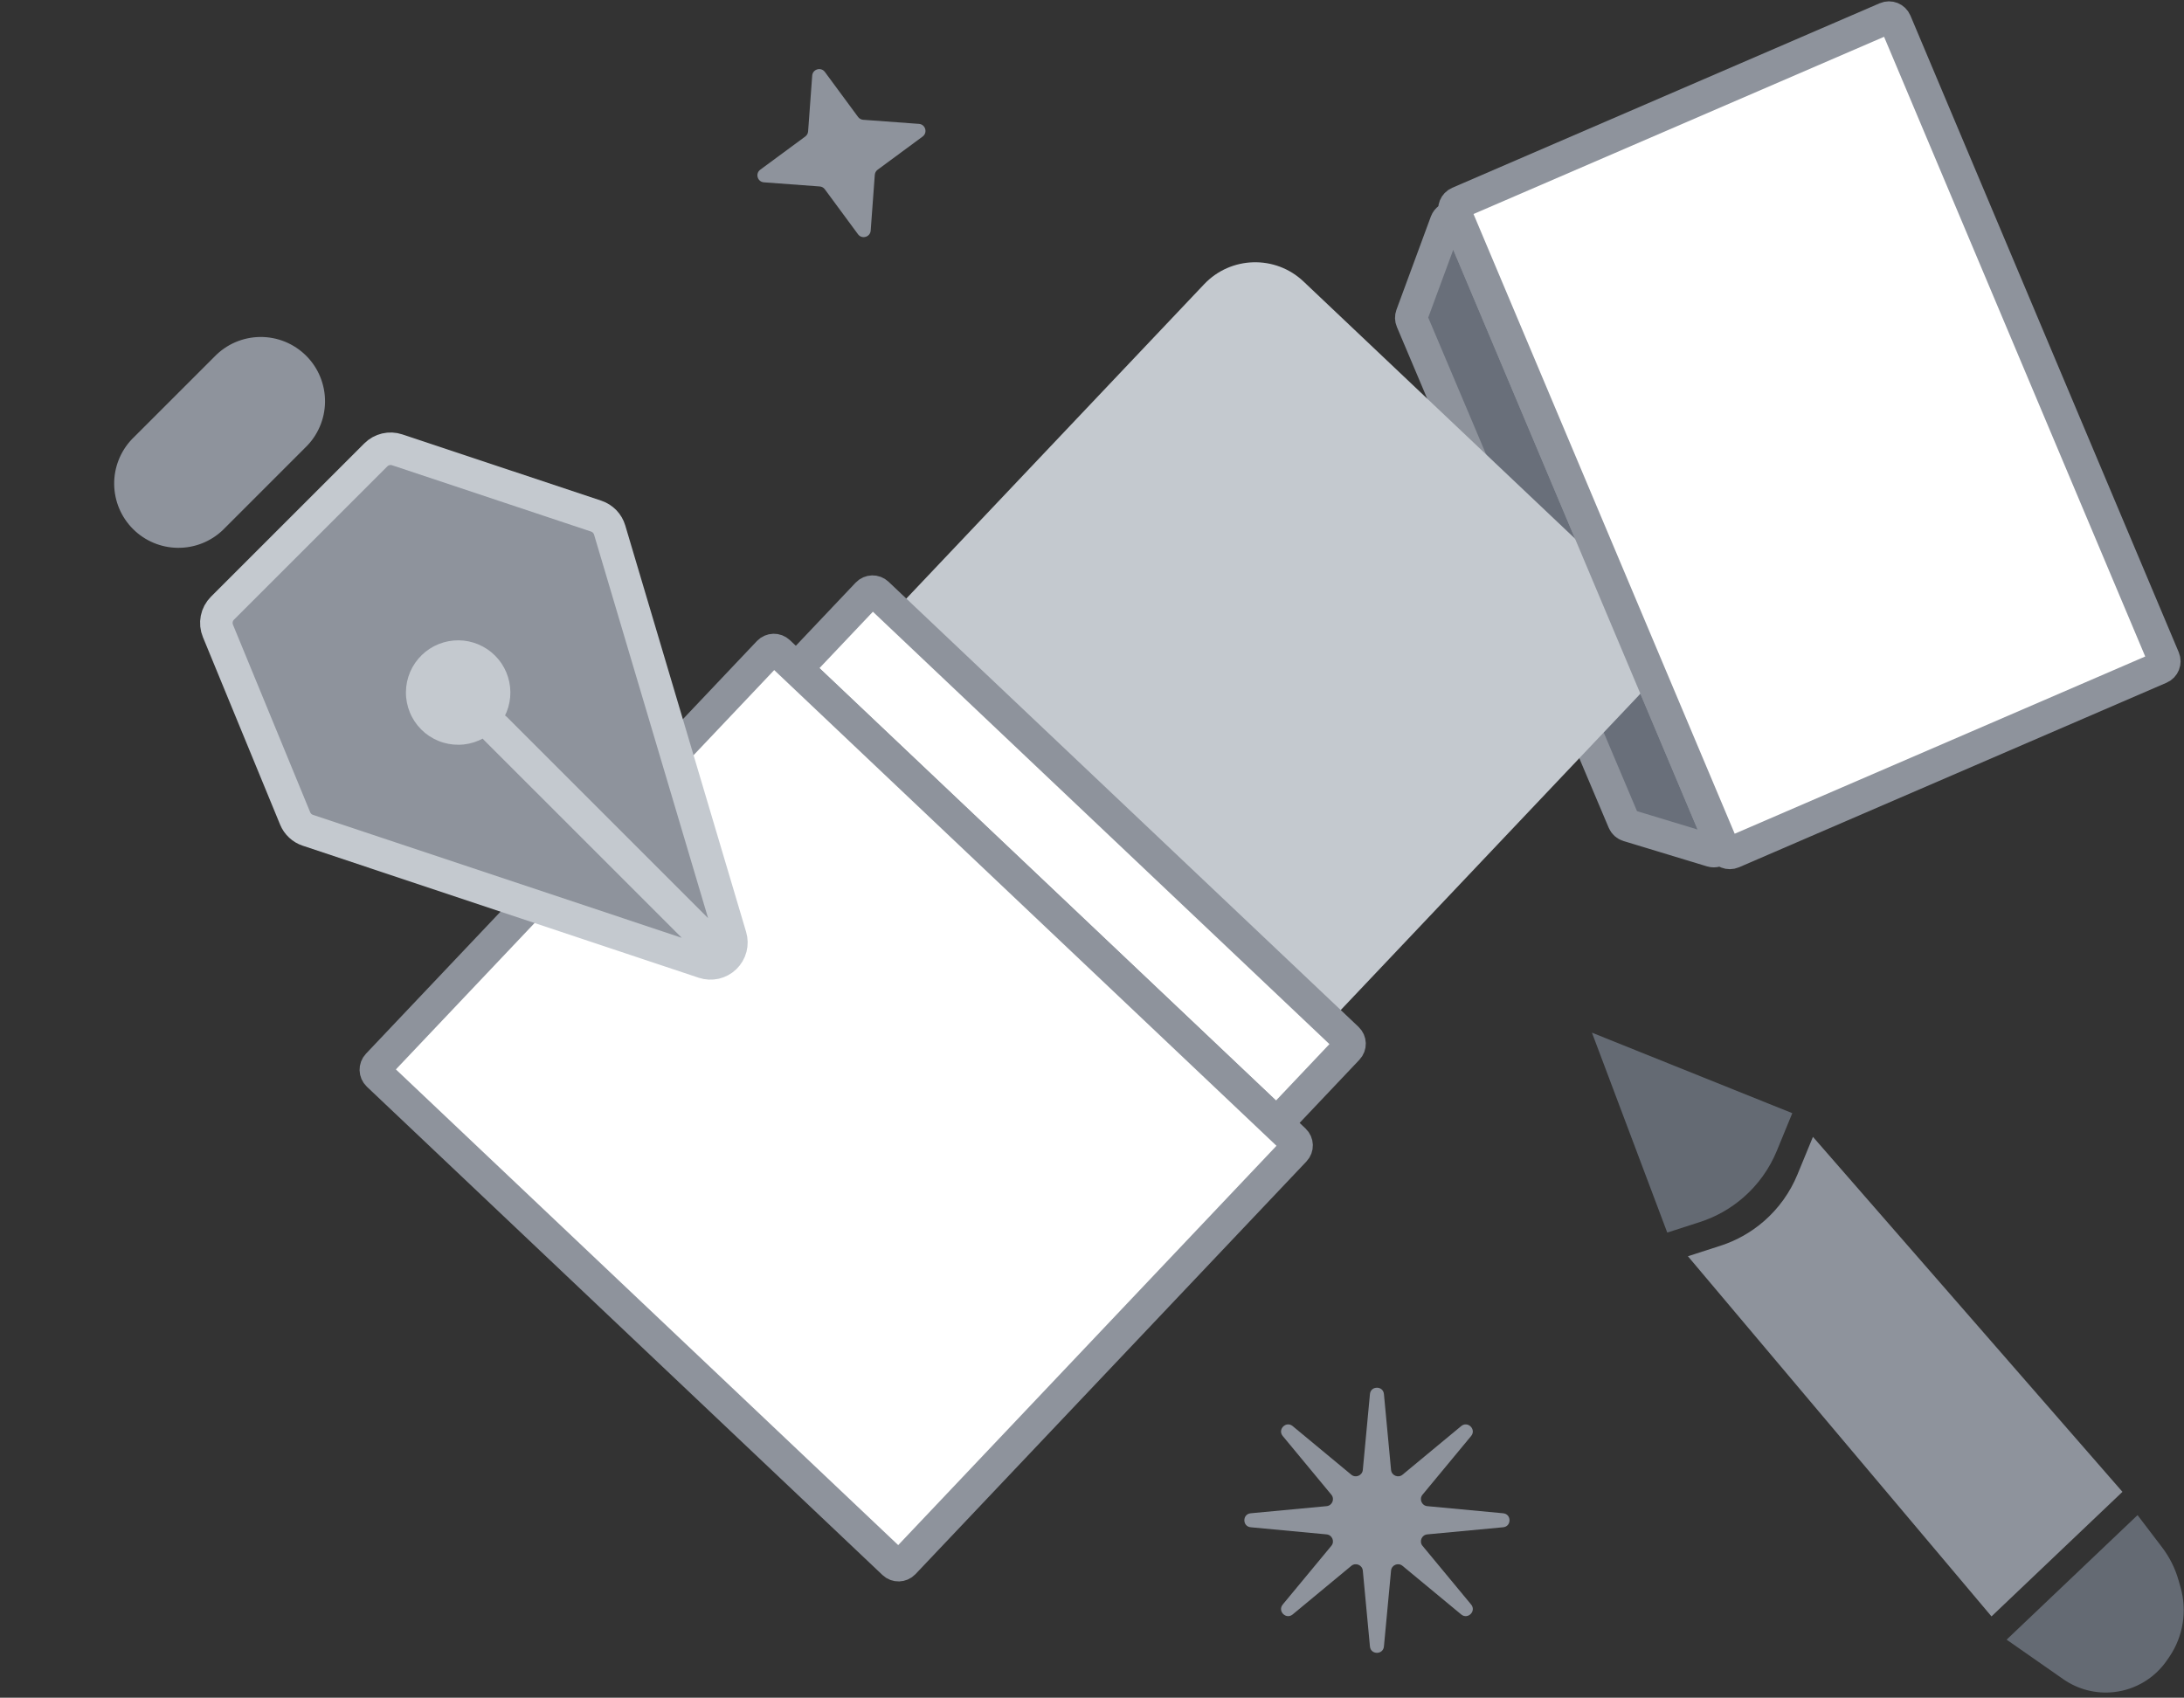 <?xml version="1.0" encoding="UTF-8"?> <svg xmlns="http://www.w3.org/2000/svg" viewBox="0 0 67.141 52.2" fill="none"><rect x="0" y="0" width="67.141" height="52.2" fill="#333333" stroke="none"/><path d="M49.916 25.257L43.403 9.856C43.381 9.805 43.38 9.748 43.399 9.697L44.456 6.832C44.524 6.648 44.782 6.642 44.858 6.822L52.884 25.869C52.955 26.038 52.797 26.213 52.622 26.16L50.053 25.38C49.991 25.361 49.941 25.316 49.916 25.257Z" fill="#696F7A" stroke="#8E939C"></path><path d="M50.29 18.333L40.074 8.656C39.208 7.835 37.839 7.872 37.018 8.739L21.643 24.97C20.837 25.821 20.855 27.16 21.685 27.988L31.646 37.933C32.507 38.793 33.907 38.773 34.744 37.89L50.373 21.39C51.194 20.523 51.157 19.154 50.29 18.333Z" fill="#C4C9CF"></path><path d="M41.42 31.936L26.973 18.251C26.886 18.168 26.749 18.172 26.667 18.259L24.634 20.405C24.552 20.492 24.556 20.629 24.642 20.711L39.09 34.396C39.177 34.478 39.313 34.474 39.396 34.387L41.428 32.241C41.511 32.155 41.507 32.018 41.42 31.936Z" fill="white" stroke="#8E939C"></path><path d="M39.792 35.062L23.939 20.045C23.852 19.963 23.716 19.967 23.633 20.053L11.613 32.743C11.531 32.83 11.535 32.967 11.621 33.049L27.475 48.066C27.561 48.148 27.698 48.144 27.78 48.058L39.801 35.367C39.883 35.281 39.879 35.144 39.792 35.062Z" fill="white" stroke="#8E939C"></path><path d="M52.979 26.093L44.729 6.516C44.683 6.406 44.734 6.28 44.843 6.233L57.985 0.559C58.095 0.511 58.223 0.562 58.27 0.673L66.519 20.25C66.565 20.36 66.515 20.486 66.406 20.533L53.264 26.207C53.153 26.255 53.025 26.204 52.979 26.093Z" fill="white" stroke="#8E939C"></path><path d="M51.255 37.898L48.94 31.752L55.099 34.227L54.622 35.388C54.396 35.937 54.045 36.427 53.597 36.817C53.206 37.158 52.75 37.416 52.257 37.575L51.255 37.898Z" fill="#646A73"></path><path d="M61.223 49.7L51.89 38.626L52.891 38.303C53.385 38.144 53.841 37.886 54.231 37.545C54.679 37.155 55.03 36.665 55.256 36.116L55.734 34.955L65.249 45.87L61.223 49.7Z" fill="#8E939C"></path><path d="M63.432 51.632L61.688 50.415L65.713 46.586L66.467 47.576C66.695 47.876 66.866 48.215 66.97 48.577L67.033 48.799C67.243 49.528 67.118 50.312 66.693 50.939L66.622 51.042C66.248 51.593 65.652 51.953 64.99 52.027C64.44 52.089 63.886 51.948 63.432 51.632Z" fill="#646A73"></path><path d="M12.211 13.831L18.33 15.87C18.427 15.903 18.516 15.959 18.588 16.033C18.66 16.107 18.712 16.197 18.742 16.296L22.458 28.796C22.492 28.909 22.494 29.029 22.464 29.142C22.434 29.256 22.373 29.359 22.289 29.441C22.205 29.523 22.099 29.579 21.985 29.606C21.87 29.631 21.751 29.626 21.639 29.589L9.465 25.529C9.377 25.5 9.297 25.453 9.23 25.39C9.162 25.327 9.109 25.251 9.074 25.166L6.7 19.399C6.651 19.282 6.639 19.153 6.663 19.029C6.688 18.904 6.749 18.79 6.839 18.7L11.554 13.986C11.638 13.902 11.744 13.843 11.861 13.815C11.977 13.788 12.098 13.793 12.211 13.831ZM22.052 29.221L15.24 22.409L22.052 29.221Z" fill="#8E939C"></path><path d="M22.052 29.221L15.24 22.409M12.211 13.831L18.33 15.87C18.427 15.903 18.516 15.959 18.588 16.033C18.66 16.107 18.712 16.197 18.742 16.296L22.458 28.796C22.492 28.909 22.494 29.029 22.464 29.142C22.434 29.256 22.373 29.359 22.289 29.441C22.205 29.523 22.099 29.579 21.985 29.606C21.87 29.631 21.751 29.626 21.639 29.589L9.465 25.529C9.377 25.5 9.297 25.453 9.23 25.39C9.162 25.327 9.109 25.251 9.074 25.166L6.7 19.399C6.651 19.282 6.639 19.153 6.663 19.029C6.688 18.904 6.749 18.79 6.839 18.7L11.554 13.986C11.638 13.902 11.744 13.843 11.861 13.815C11.977 13.788 12.098 13.793 12.211 13.831Z" stroke="#C4C9CF" stroke-linecap="round" stroke-linejoin="round"></path><path d="M4.058 13.501L6.589 10.971C6.771 10.781 6.989 10.629 7.23 10.524C7.472 10.42 7.731 10.364 7.995 10.361C8.258 10.358 8.519 10.408 8.763 10.507C9.006 10.607 9.228 10.754 9.414 10.94C9.6 11.126 9.747 11.347 9.846 11.591C9.945 11.835 9.995 12.096 9.992 12.359C9.989 12.622 9.934 12.882 9.829 13.123C9.724 13.365 9.573 13.583 9.382 13.765L6.852 16.296C6.479 16.653 5.981 16.85 5.464 16.844C4.948 16.839 4.454 16.631 4.089 16.266C3.724 15.901 3.516 15.407 3.51 14.89C3.504 14.374 3.701 13.875 4.058 13.501Z" fill="#8E939C"></path><path d="M12.969 20.139C12.816 20.287 12.693 20.464 12.609 20.66C12.525 20.856 12.481 21.067 12.479 21.28C12.477 21.493 12.518 21.705 12.599 21.902C12.679 22.099 12.798 22.278 12.949 22.429C13.1 22.58 13.279 22.699 13.477 22.78C13.674 22.861 13.885 22.901 14.099 22.899C14.312 22.898 14.522 22.853 14.718 22.769C14.914 22.685 15.091 22.563 15.239 22.409C15.532 22.106 15.694 21.701 15.69 21.28C15.686 20.859 15.518 20.456 15.22 20.159C14.922 19.861 14.519 19.692 14.099 19.688C13.678 19.685 13.272 19.846 12.969 20.139Z" fill="#C4C9CF"></path><path d="M24.969 2.325C24.984 2.125 25.24 2.051 25.359 2.213L26.379 3.596C26.416 3.646 26.474 3.678 26.537 3.683L28.251 3.809C28.451 3.824 28.525 4.08 28.363 4.199L26.98 5.219C26.93 5.256 26.898 5.314 26.893 5.377L26.767 7.09C26.752 7.291 26.496 7.364 26.377 7.203L25.357 5.82C25.32 5.769 25.262 5.737 25.199 5.733L23.485 5.606C23.285 5.592 23.211 5.336 23.373 5.217L24.756 4.197C24.807 4.159 24.839 4.102 24.843 4.039L24.969 2.325Z" fill="#8E939C"></path><path d="M42.115 42.864C42.139 42.603 42.521 42.603 42.545 42.864L42.764 45.196C42.78 45.369 42.984 45.453 43.117 45.343L44.921 43.848C45.123 43.681 45.393 43.951 45.226 44.153L43.732 45.957C43.621 46.091 43.705 46.294 43.878 46.31L46.21 46.529C46.471 46.553 46.471 46.935 46.21 46.959L43.878 47.178C43.705 47.194 43.621 47.398 43.732 47.531L45.226 49.335C45.393 49.538 45.123 49.807 44.921 49.64L43.117 48.146C42.984 48.035 42.78 48.119 42.764 48.292L42.545 50.624C42.521 50.885 42.139 50.885 42.115 50.624L41.896 48.292C41.879 48.119 41.676 48.035 41.542 48.146L39.739 49.64C39.537 49.807 39.267 49.538 39.434 49.335L40.928 47.531C41.039 47.398 40.955 47.194 40.782 47.178L38.45 46.959C38.189 46.935 38.189 46.553 38.45 46.529L40.782 46.31C40.955 46.294 41.039 46.091 40.928 45.957L39.434 44.153C39.267 43.951 39.537 43.681 39.739 43.848L41.542 45.343C41.676 45.453 41.879 45.369 41.896 45.196L42.115 42.864Z" fill="#8E939C"></path></svg> 